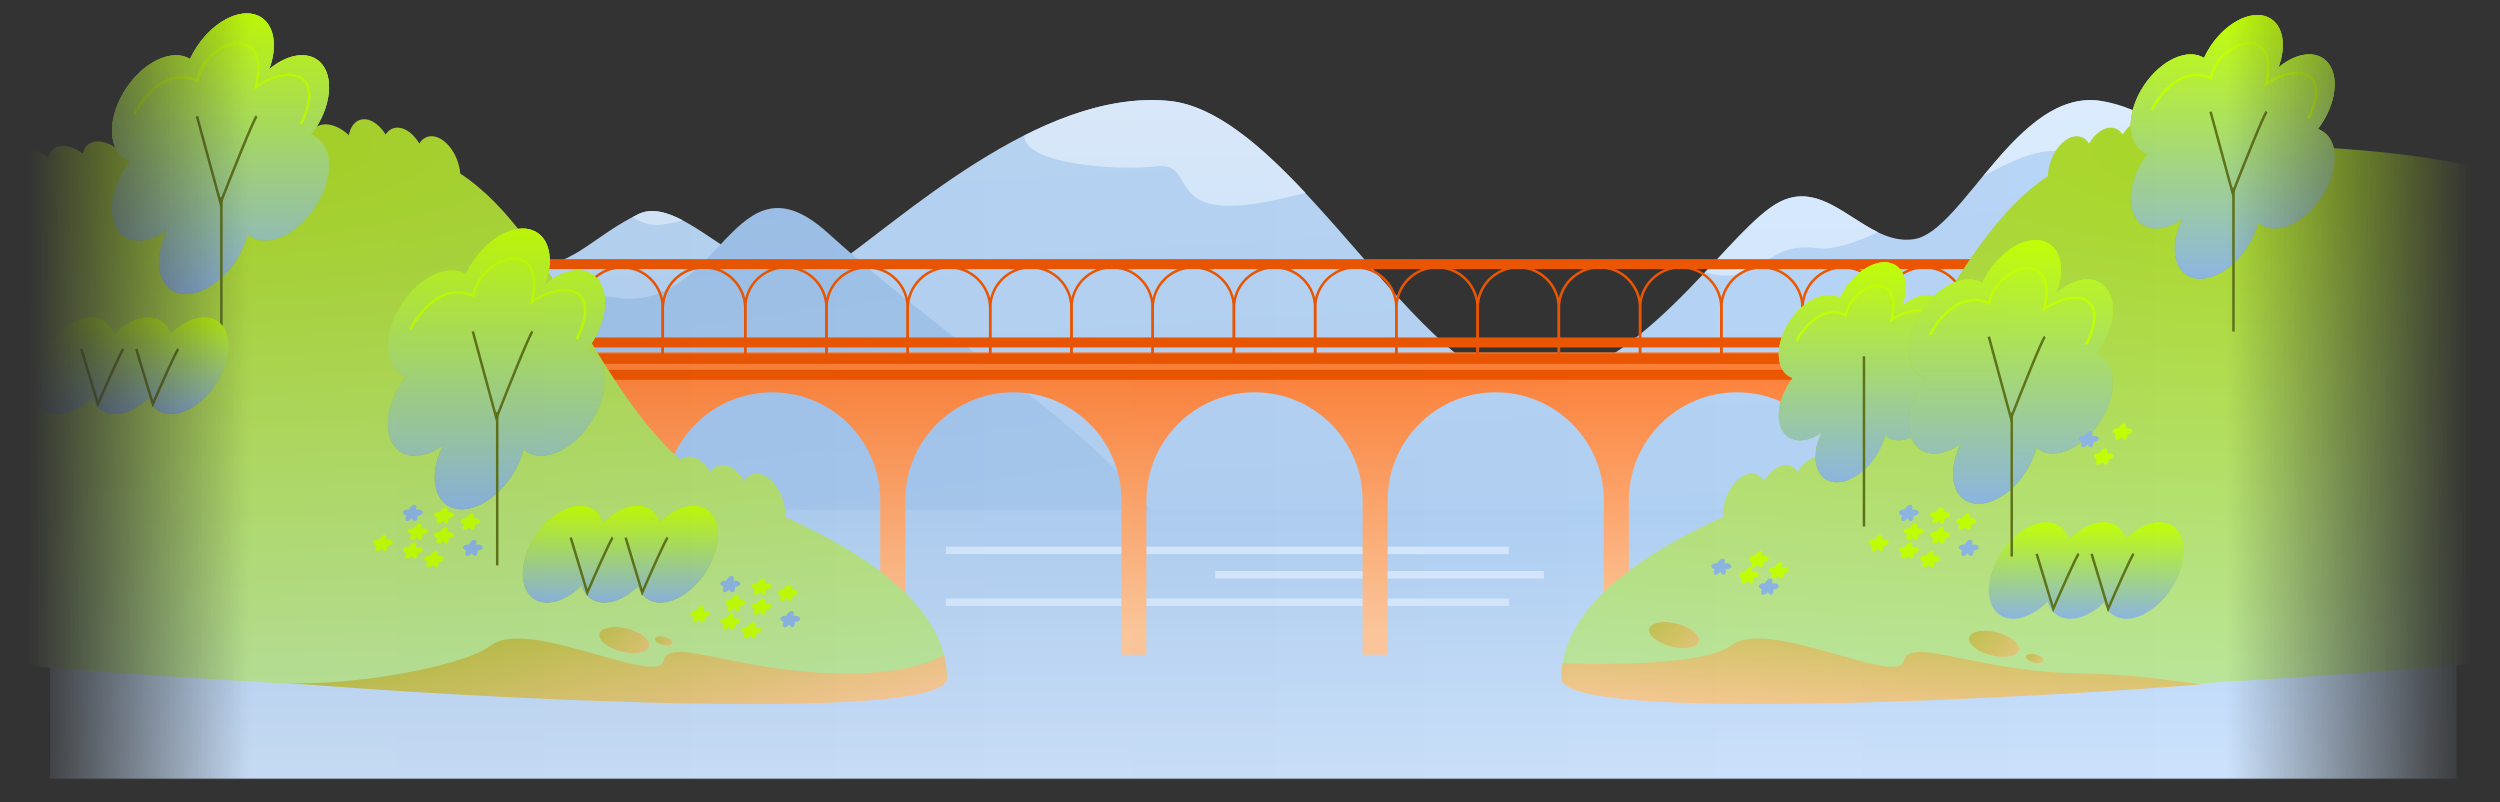 <?xml version="1.0" encoding="UTF-8"?> <svg xmlns="http://www.w3.org/2000/svg" width="1496" height="480" viewBox="0 0 1496 480" fill="none"><rect x="0" y="0" width="1496" height="480" fill="#333333" stroke="none"/><mask id="mask0_1117_2668" style="mask-type:alpha" maskUnits="userSpaceOnUse" x="17" y="0" width="1462" height="466"><rect x="17" width="1462" height="466" fill="url(#paint0_linear_1117_2668)"></rect></mask><g mask="url(#mask0_1117_2668)"><path d="M1257.01 60.391C1296.79 66.454 1349.81 130.43 1358.28 148L1332.17 355.297H193.93V128.261C268.715 128.261 281.055 160.301 312.091 160.301C343.127 160.301 352.101 143.075 381.642 128.261C411.182 113.446 456.801 187.518 497.186 160.301C537.57 133.084 621.704 52.812 699.481 60.391C777.258 67.97 857.653 247.808 924.586 230.582C991.519 213.356 1035.64 135.496 1065.18 120.681C1094.72 105.867 1116.41 147.898 1145.58 143.075C1174.74 138.252 1207.28 52.812 1257.01 60.391Z" fill="url(#paint1_linear_1117_2668)"></path><path fill-rule="evenodd" clip-rule="evenodd" d="M1317.21 97.733C1304.6 111.779 1287.26 123.138 1269.13 115.23C1253.01 108.199 1247.89 101.668 1244.26 97.04C1239.98 91.578 1237.78 88.769 1222.01 90.925C1213.29 92.118 1200.89 97.817 1186.93 105.204C1206.52 81.446 1229.11 56.115 1257.16 60.391C1283.23 64.364 1303.77 81.468 1317.21 97.733ZM378.492 129.972C379.565 129.399 380.666 128.828 381.798 128.261C389.738 124.279 398.84 126.719 408.69 131.888C400.929 133.776 395.16 134.813 392.111 134.674C387.424 134.461 382.849 132.706 378.492 129.972ZM612.996 81.04C641.045 66.861 670.778 57.579 699.637 60.391C726.742 63.032 754.165 86.595 781.226 115.447C779.382 115.835 777.56 116.261 775.762 116.726C720.673 130.981 713.358 118.383 707.614 108.491C704.468 103.073 701.793 98.467 692.002 99.525C665.583 102.381 612.236 97.738 612.996 81.04ZM1020.35 162.951C1022.86 160.282 1025.31 157.653 1027.69 155.088C1042.36 139.329 1054.78 125.977 1065.34 120.681C1081.44 112.607 1095.21 121.42 1109.13 130.33C1113.97 133.433 1118.84 136.548 1123.83 138.965C1109.49 145.553 1096.68 149.725 1087.62 148.51C1071.83 146.392 1063.82 151.609 1055.98 156.71C1048.6 161.517 1041.37 166.221 1027.95 164.589C1025.97 164.348 1023.41 163.783 1020.35 162.951Z" fill="url(#paint2_linear_1117_2668)"></path><path d="M495.317 139.343C597.026 231.236 690.383 272.396 712.943 354.544H144.572L-8.717 139.343C43.283 122 141.716 98.223 186 111C253.468 130.466 307.231 170.588 369.677 178.311C432.123 186.035 438.736 88.223 495.317 139.343Z" fill="url(#paint3_linear_1117_2668)"></path><rect x="30" y="305" width="1440" height="175" fill="url(#paint4_linear_1117_2668)"></rect><path d="M565.99 329.354H902.9" stroke="#D6E9FF" stroke-width="4.487"></path><path d="M565.99 360.39H902.9" stroke="#D6E9FF" stroke-width="4.487"></path><path d="M727.152 343.937L923.839 343.937" stroke="#D6E9FF" stroke-width="4.487"></path><path fill-rule="evenodd" clip-rule="evenodd" d="M1208.77 210.819H276.195V391.8H397.348V299.44C397.348 263.713 426.311 234.75 462.038 234.75C497.765 234.75 526.727 263.713 526.727 299.44V391.8H541.685V299.44C541.685 263.713 570.647 234.75 606.374 234.75C642.101 234.75 671.064 263.713 671.064 299.44V391.8H686.021V299.44C686.021 263.713 714.983 234.75 750.711 234.75C786.438 234.75 815.4 263.713 815.4 299.44V391.8H830.357V299.44C830.357 263.713 859.32 234.75 895.047 234.75C930.774 234.75 959.737 263.713 959.737 299.44V391.8H974.694V299.44C974.694 263.713 1003.66 234.75 1039.38 234.75C1075.11 234.75 1104.07 263.713 1104.07 299.44V391.8H1208.77V210.819Z" fill="url(#paint5_linear_1117_2668)"></path><path d="M347.988 184.27C347.988 170.846 358.87 159.965 372.294 159.965V159.965C385.717 159.965 396.599 170.846 396.599 184.27V212.315H347.988V184.27Z" stroke="#ED5600" stroke-width="1.496"></path><path d="M396.6 184.644C396.6 171.014 407.649 159.965 421.279 159.965V159.965C434.909 159.965 445.958 171.014 445.958 184.644V212.315H396.6V184.644Z" stroke="#ED5600" stroke-width="1.496"></path><path d="M445.957 184.27C445.957 170.846 456.839 159.965 470.262 159.965V159.965C483.686 159.965 494.568 170.846 494.568 184.27V212.315H445.957V184.27Z" stroke="#ED5600" stroke-width="1.496"></path><path d="M494.568 184.27C494.568 170.846 505.45 159.965 518.874 159.965V159.965C532.297 159.965 543.179 170.846 543.179 184.27V212.315H494.568V184.27Z" stroke="#ED5600" stroke-width="1.496"></path><path d="M543.18 184.644C543.18 171.014 554.229 159.965 567.859 159.965V159.965C581.489 159.965 592.538 171.014 592.538 184.644V212.315H543.18V184.644Z" stroke="#ED5600" stroke-width="1.496"></path><path d="M592.537 184.27C592.537 170.846 603.419 159.965 616.842 159.965V159.965C630.266 159.965 641.148 170.846 641.148 184.27V212.315H592.537V184.27Z" stroke="#ED5600" stroke-width="1.496"></path><path d="M641.148 184.27C641.148 170.846 652.03 159.965 665.454 159.965V159.965C678.877 159.965 689.759 170.846 689.759 184.27V212.315H641.148V184.27Z" stroke="#ED5600" stroke-width="1.496"></path><path d="M689.758 184.27C689.758 170.846 700.64 159.965 714.063 159.965V159.965C727.487 159.965 738.369 170.846 738.369 184.27V212.315H689.758V184.27Z" stroke="#ED5600" stroke-width="1.496"></path><path d="M738.369 184.27C738.369 170.846 749.251 159.965 762.674 159.965V159.965C776.098 159.965 786.98 170.846 786.98 184.27V212.315H738.369V184.27Z" stroke="#ED5600" stroke-width="1.496"></path><path d="M786.98 184.27C786.98 170.846 797.862 159.965 811.286 159.965V159.965C824.709 159.965 835.591 170.846 835.591 184.27V212.315H786.98V184.27Z" stroke="#ED5600" stroke-width="1.496"></path><path d="M835.592 184.27C835.592 170.846 846.474 159.965 859.897 159.965V159.965C873.321 159.965 884.202 170.846 884.202 184.27V212.315H835.592V184.27Z" stroke="#ED5600" stroke-width="1.496"></path><path d="M884.201 184.27C884.201 170.846 895.083 159.965 908.507 159.965V159.965C921.93 159.965 932.812 170.846 932.812 184.27V212.315H884.201V184.27Z" stroke="#ED5600" stroke-width="1.496"></path><path d="M932.812 184.27C932.812 170.846 943.694 159.965 957.118 159.965V159.965C970.541 159.965 981.423 170.846 981.423 184.27V212.315H932.812V184.27Z" stroke="#ED5600" stroke-width="1.496"></path><path d="M981.424 184.27C981.424 170.846 992.306 159.965 1005.73 159.965V159.965C1019.15 159.965 1030.03 170.846 1030.03 184.27V212.315H981.424V184.27Z" stroke="#ED5600" stroke-width="1.496"></path><path d="M1030.03 184.27C1030.03 170.846 1040.92 159.965 1054.34 159.965V159.965C1067.76 159.965 1078.64 170.846 1078.64 184.27V212.315H1030.03V184.27Z" stroke="#ED5600" stroke-width="1.496"></path><path d="M1078.64 184.27C1078.64 170.846 1089.53 159.965 1102.95 159.965V159.965C1116.37 159.965 1127.26 170.846 1127.26 184.27V212.315H1078.64V184.27Z" stroke="#ED5600" stroke-width="1.496"></path><path d="M1127.26 184.27C1127.26 170.846 1138.14 159.965 1151.56 159.965V159.965C1164.98 159.965 1175.87 170.846 1175.87 184.27V212.315H1127.26V184.27Z" stroke="#ED5600" stroke-width="1.496"></path><path d="M266.473 158.061L1199.05 158.06" stroke="#ED5600" stroke-width="5.983"></path><path d="M266.473 214.772L1199.05 214.772" stroke="#ED5600" stroke-width="5.983"></path><path d="M266.473 224.28L1199.05 224.28" stroke="#ED5600" stroke-width="5.983"></path><path d="M266.473 204.924L1199.05 204.924" stroke="#ED5600" stroke-width="5.983"></path><path fill-rule="evenodd" clip-rule="evenodd" d="M1292.44 87.113C1293.11 79.779 1290.64 73.565 1285.79 71.823C1280.66 69.98 1274.4 73.698 1270.23 80.475C1269.13 78.761 1267.65 77.494 1265.85 76.846C1260.62 74.968 1254.22 78.865 1250.05 85.887C1248.93 84.029 1247.39 82.658 1245.49 81.974C1239.07 79.668 1230.89 86.068 1227.23 96.269C1226.12 99.339 1225.56 102.402 1225.48 105.249C1195.97 125.195 1175.43 159.207 1154.63 193.653C1136.6 223.497 1118.38 253.667 1093.96 275.297C1093.19 274.619 1092.32 274.092 1091.35 273.744C1086.22 271.901 1079.96 275.62 1075.79 282.396C1074.68 280.683 1073.21 279.416 1071.4 278.767C1066.17 276.889 1059.78 280.786 1055.61 287.808C1054.48 285.951 1052.95 284.579 1051.05 283.895C1044.62 281.589 1036.45 287.989 1032.78 298.191C1031.39 302.063 1030.85 305.926 1031.07 309.356C967.939 338.119 934.309 370.256 934.309 405.908C934.309 438.666 1480.8 399.636 1486.78 396C1494.71 374.228 1509.97 348.888 1526.01 322.259C1592.85 211.307 1673.16 77.976 1292.44 87.113Z" fill="url(#paint6_radial_1117_2668)"></path><path fill-rule="evenodd" clip-rule="evenodd" d="M275.427 103.861C275.227 101.418 274.678 98.845 273.753 96.269C270.09 86.068 261.914 79.668 255.493 81.974C253.589 82.658 252.053 84.029 250.93 85.887C246.758 78.865 240.365 74.968 235.135 76.846C233.33 77.494 231.855 78.761 230.75 80.475C226.576 73.698 220.322 69.98 215.189 71.823C211.799 73.04 209.575 76.442 208.77 80.883C201.896 74.451 193.336 72.427 188.701 76.485C187.18 77.817 186.252 79.655 185.886 81.795C179.435 76.785 172.059 75.496 167.878 79.157C166.435 80.42 165.526 82.139 165.124 84.138C158.761 79.357 151.581 78.183 147.477 81.775C145.704 83.328 144.738 85.568 144.526 88.171C143.698 86.857 142.737 85.564 141.648 84.32C134.507 76.165 124.558 73.198 119.424 77.693C117.902 79.025 116.975 80.863 116.608 83.003C110.158 77.993 102.782 76.704 98.601 80.365C97.158 81.628 96.249 83.347 95.847 85.346C89.484 80.565 82.303 79.391 78.2 82.984C75.315 85.51 74.565 89.855 75.729 94.624C75.384 94.184 75.023 93.749 74.648 93.32C67.507 85.165 57.558 82.198 52.424 86.693C50.902 88.025 49.975 89.863 49.608 92.003C43.158 86.993 35.782 85.704 31.601 89.365C30.158 90.629 29.249 92.347 28.847 94.346C22.484 89.566 15.303 88.391 11.2 91.984C7.435 95.28 7.306 101.675 10.322 108.067C-137.997 149.181 -82.998 244.505 -34.984 327.723C-20.821 352.269 -7.267 375.762 0.284 396.5C6.269 400.136 566.672 438.665 566.672 405.908C566.672 370.256 533.042 338.119 469.912 309.356C470.127 305.926 469.587 302.063 468.196 298.191C464.533 287.989 456.358 281.589 449.936 283.895C448.032 284.579 446.497 285.951 445.373 287.808C441.202 280.786 434.808 276.889 429.578 278.767C427.773 279.416 426.298 280.683 425.193 282.396C421.019 275.62 414.766 271.901 409.633 273.744C408.705 274.077 407.865 274.573 407.118 275.209C382.805 253.467 364.643 223.058 346.71 193.034C325.776 157.984 305.154 123.458 275.427 103.861Z" fill="url(#paint7_radial_1117_2668)"></path><path fill-rule="evenodd" clip-rule="evenodd" d="M1264.52 367.989C1261.93 366.244 1260.1 363.651 1259.03 360.499C1249.72 369.559 1238.35 372.952 1230.96 367.989C1228.22 366.148 1226.33 363.364 1225.3 359.976C1215.9 369.427 1204.22 373.046 1196.69 367.989C1187.45 361.779 1187.95 344.842 1197.82 330.158C1207.68 315.475 1223.17 308.605 1232.41 314.814C1235.15 316.655 1237.04 319.438 1238.07 322.826C1247.48 313.376 1259.15 309.757 1266.68 314.814C1269.27 316.559 1271.1 319.152 1272.17 322.303C1281.48 313.244 1292.85 309.851 1300.24 314.814C1309.49 321.023 1308.98 337.96 1299.12 352.644C1289.26 367.328 1273.77 374.198 1264.52 367.989Z" fill="url(#paint8_linear_1117_2668)"></path><path d="M1276.79 331.407C1275.65 332.173 1266.15 353.636 1261.54 364.272L1251.61 331.407" stroke="#5E7419" stroke-width="1.496"></path><path d="M1243.92 331.407C1242.79 332.173 1233.28 353.636 1228.67 364.272L1218.75 331.407" stroke="#5E7419" stroke-width="1.496"></path><path fill-rule="evenodd" clip-rule="evenodd" d="M1101.01 178.377C1101.95 176.345 1103.08 174.319 1104.41 172.339C1113.01 159.542 1126.51 153.554 1134.56 158.966C1140.82 163.166 1141.95 172.997 1138.13 183.172C1145.79 176.759 1154.57 174.635 1160.45 178.585C1168.51 183.997 1168.07 198.758 1159.47 211.555C1158.94 212.346 1158.39 213.11 1157.83 213.847C1158.75 214.166 1159.63 214.6 1160.45 215.152C1168.51 220.563 1168.07 235.324 1159.47 248.122C1150.88 260.919 1137.38 266.906 1129.32 261.495C1128.89 261.205 1128.48 260.889 1128.1 260.548C1127.04 264.718 1125.11 269.066 1122.33 273.208C1113.73 286.005 1100.23 291.993 1092.18 286.581C1085.17 281.875 1084.59 270.1 1090.21 258.693C1083.15 263.684 1075.5 265.052 1070.2 261.495C1062.15 256.083 1062.59 241.322 1071.18 228.525C1071.71 227.735 1072.26 226.971 1072.83 226.233C1071.9 225.914 1071.03 225.48 1070.2 224.929C1062.15 219.517 1062.59 204.756 1071.18 191.959C1079.66 179.33 1092.92 173.333 1101.01 178.377Z" fill="url(#paint9_linear_1117_2668)"></path><path fill-rule="evenodd" clip-rule="evenodd" d="M1101.01 178.377C1101.95 176.345 1103.08 174.319 1104.41 172.339C1113.01 159.542 1126.51 153.554 1134.56 158.966C1140.82 163.166 1141.95 172.997 1138.13 183.172C1145.79 176.759 1154.57 174.635 1160.45 178.585C1168.51 183.997 1168.07 198.758 1159.47 211.555C1158.94 212.346 1158.39 213.11 1157.83 213.847C1158.75 214.166 1159.63 214.6 1160.45 215.152C1168.51 220.563 1168.07 235.324 1159.47 248.122C1150.88 260.919 1137.38 266.906 1129.32 261.495C1128.89 261.205 1128.48 260.889 1128.1 260.548C1127.04 264.718 1125.11 269.066 1122.33 273.208C1113.73 286.005 1100.23 291.993 1092.18 286.581C1085.17 281.875 1084.59 270.1 1090.21 258.693C1083.15 263.684 1075.5 265.052 1070.2 261.495C1062.15 256.083 1062.59 241.322 1071.18 228.525C1071.71 227.735 1072.26 226.971 1072.83 226.233C1071.9 225.914 1071.03 225.48 1070.2 224.929C1062.15 219.517 1062.59 204.756 1071.18 191.959C1079.66 179.33 1092.92 173.333 1101.01 178.377Z" fill="url(#paint10_linear_1117_2668)"></path><path fill-rule="evenodd" clip-rule="evenodd" d="M1101.01 178.377C1101.95 176.345 1103.08 174.319 1104.41 172.339C1113.01 159.542 1126.51 153.554 1134.56 158.966C1140.82 163.166 1141.95 172.997 1138.13 183.172C1145.79 176.759 1154.57 174.635 1160.45 178.585C1168.51 183.997 1168.07 198.758 1159.47 211.555C1158.94 212.346 1158.39 213.11 1157.83 213.847C1158.75 214.166 1159.63 214.6 1160.45 215.152C1168.51 220.563 1168.07 235.324 1159.47 248.122C1150.88 260.919 1137.38 266.906 1129.32 261.495C1128.89 261.205 1128.48 260.889 1128.1 260.548C1127.04 264.718 1125.11 269.066 1122.33 273.208C1113.73 286.005 1100.23 291.993 1092.18 286.581C1085.17 281.875 1084.59 270.1 1090.21 258.693C1083.15 263.684 1075.5 265.052 1070.2 261.495C1062.15 256.083 1062.59 241.322 1071.18 228.525C1071.71 227.735 1072.26 226.971 1072.83 226.233C1071.9 225.914 1071.03 225.48 1070.2 224.929C1062.15 219.517 1062.59 204.756 1071.18 191.959C1079.66 179.33 1092.92 173.333 1101.01 178.377Z" fill="url(#paint11_linear_1117_2668)"></path><path d="M1115.4 213.183L1115.4 315.11" stroke="#5E7419" stroke-width="1.496"></path><path d="M1074.98 204.329C1078.84 196.364 1090.16 182.051 1104.49 188.516C1108.36 168.839 1139.28 160.757 1131.9 191.328C1148.42 180.435 1164.58 185.354 1152.99 208.897" stroke="#C2FF05" stroke-width="1.496"></path><path fill-rule="evenodd" clip-rule="evenodd" d="M1186.18 169.318C1187.3 166.882 1188.66 164.452 1190.26 162.078C1200.57 146.73 1216.76 139.549 1226.42 146.039C1233.92 151.076 1235.28 162.867 1230.7 175.069C1239.88 167.378 1250.41 164.831 1257.47 169.569C1267.13 176.06 1266.61 193.764 1256.3 209.112C1255.66 210.06 1255 210.976 1254.32 211.86C1255.43 212.244 1256.48 212.764 1257.47 213.425C1267.13 219.916 1266.61 237.62 1256.3 252.968C1245.99 268.317 1229.79 275.498 1220.13 269.008C1219.62 268.661 1219.13 268.282 1218.67 267.872C1217.4 272.874 1215.08 278.088 1211.75 283.056C1201.44 298.405 1185.25 305.586 1175.58 299.095C1167.18 293.452 1166.48 279.329 1173.22 265.649C1164.75 271.633 1155.58 273.274 1149.23 269.008C1139.57 262.517 1140.09 244.813 1150.4 229.465C1151.04 228.517 1151.7 227.601 1152.38 226.716C1151.27 226.333 1150.22 225.813 1149.23 225.152C1139.57 218.661 1140.09 200.957 1150.4 185.608C1160.58 170.463 1176.48 163.27 1186.18 169.318Z" fill="url(#paint12_linear_1117_2668)"></path><path fill-rule="evenodd" clip-rule="evenodd" d="M1186.18 169.318C1187.3 166.882 1188.66 164.452 1190.26 162.078C1200.57 146.73 1216.76 139.549 1226.42 146.039C1233.92 151.076 1235.28 162.867 1230.7 175.069C1239.88 167.378 1250.41 164.831 1257.47 169.569C1267.13 176.06 1266.61 193.764 1256.3 209.112C1255.66 210.06 1255 210.976 1254.32 211.86C1255.43 212.244 1256.48 212.764 1257.47 213.425C1267.13 219.916 1266.61 237.62 1256.3 252.968C1245.99 268.317 1229.79 275.498 1220.13 269.008C1219.62 268.661 1219.13 268.282 1218.67 267.872C1217.4 272.874 1215.08 278.088 1211.75 283.056C1201.44 298.405 1185.25 305.586 1175.58 299.095C1167.18 293.452 1166.48 279.329 1173.22 265.649C1164.75 271.633 1155.58 273.274 1149.23 269.008C1139.57 262.517 1140.09 244.813 1150.4 229.465C1151.04 228.517 1151.7 227.601 1152.38 226.716C1151.27 226.333 1150.22 225.813 1149.23 225.152C1139.57 218.661 1140.09 200.957 1150.4 185.608C1160.58 170.463 1176.48 163.27 1186.18 169.318Z" fill="url(#paint13_linear_1117_2668)"></path><path fill-rule="evenodd" clip-rule="evenodd" d="M1186.18 169.318C1187.3 166.882 1188.66 164.452 1190.26 162.078C1200.57 146.73 1216.76 139.549 1226.42 146.039C1233.92 151.076 1235.28 162.867 1230.7 175.069C1239.88 167.378 1250.41 164.831 1257.47 169.569C1267.13 176.06 1266.61 193.764 1256.3 209.112C1255.66 210.06 1255 210.976 1254.32 211.86C1255.43 212.244 1256.48 212.764 1257.47 213.425C1267.13 219.916 1266.61 237.62 1256.3 252.968C1245.99 268.317 1229.79 275.498 1220.13 269.008C1219.62 268.661 1219.13 268.282 1218.67 267.872C1217.4 272.874 1215.08 278.088 1211.75 283.056C1201.44 298.405 1185.25 305.586 1175.58 299.095C1167.18 293.452 1166.48 279.329 1173.22 265.649C1164.75 271.633 1155.58 273.274 1149.23 269.008C1139.57 262.517 1140.09 244.813 1150.4 229.465C1151.04 228.517 1151.7 227.601 1152.38 226.716C1151.27 226.333 1150.22 225.813 1149.23 225.152C1139.57 218.661 1140.09 200.957 1150.4 185.608C1160.58 170.463 1176.48 163.27 1186.18 169.318Z" fill="url(#paint14_linear_1117_2668)"></path><path d="M1203.82 246.902L1203.82 333.017" stroke="#5E7419" stroke-width="1.496"></path><path d="M1223.7 201.479C1222.18 202.614 1209.5 234.442 1203.35 250.214L1190.1 201.479" stroke="#5E7419" stroke-width="1.496"></path><path d="M1154.96 200.446C1159.59 190.894 1173.16 173.727 1190.36 181.482C1195 157.882 1232.08 148.189 1223.23 184.853C1243.04 171.789 1262.42 177.689 1248.52 205.925" stroke="#C2FF05" stroke-width="1.496"></path><path fill-rule="evenodd" clip-rule="evenodd" d="M1318.86 34.67C1319.99 32.233 1321.35 29.803 1322.94 27.43C1333.25 12.081 1349.45 4.9 1359.11 11.39C1366.61 16.427 1367.97 28.218 1363.38 40.421C1372.57 32.73 1383.1 30.183 1390.15 34.92C1399.82 41.411 1399.29 59.115 1388.98 74.463C1388.34 75.411 1387.69 76.328 1387.01 77.212C1388.11 77.595 1389.17 78.115 1390.15 78.777C1399.82 85.267 1399.29 102.971 1388.98 118.32C1378.67 133.668 1362.48 140.85 1352.82 134.359C1352.3 134.012 1351.81 133.633 1351.36 133.224C1350.08 138.225 1347.77 143.439 1344.43 148.407C1334.12 163.756 1317.93 170.937 1308.27 164.447C1299.87 158.803 1299.17 144.68 1305.91 131C1297.44 136.985 1288.27 138.625 1281.92 134.359C1272.25 127.869 1272.78 110.165 1283.09 94.816C1283.73 93.868 1284.38 92.952 1285.06 92.068C1283.96 91.684 1282.9 91.165 1281.92 90.503C1272.25 84.013 1272.78 66.308 1283.09 50.96C1293.26 35.814 1309.16 28.622 1318.86 34.67Z" fill="url(#paint15_linear_1117_2668)"></path><path fill-rule="evenodd" clip-rule="evenodd" d="M1318.86 34.67C1319.99 32.233 1321.35 29.803 1322.94 27.43C1333.25 12.081 1349.45 4.9 1359.11 11.39C1366.61 16.427 1367.97 28.218 1363.38 40.421C1372.57 32.73 1383.1 30.183 1390.15 34.92C1399.82 41.411 1399.29 59.115 1388.98 74.463C1388.34 75.411 1387.69 76.328 1387.01 77.212C1388.11 77.595 1389.17 78.115 1390.15 78.777C1399.82 85.267 1399.29 102.971 1388.98 118.32C1378.67 133.668 1362.48 140.85 1352.82 134.359C1352.3 134.012 1351.81 133.633 1351.36 133.224C1350.08 138.225 1347.77 143.439 1344.43 148.407C1334.12 163.756 1317.93 170.937 1308.27 164.447C1299.87 158.803 1299.17 144.68 1305.91 131C1297.44 136.985 1288.27 138.625 1281.92 134.359C1272.25 127.869 1272.78 110.165 1283.09 94.816C1283.73 93.868 1284.38 92.952 1285.06 92.068C1283.96 91.684 1282.9 91.165 1281.92 90.503C1272.25 84.013 1272.78 66.308 1283.09 50.96C1293.26 35.814 1309.16 28.622 1318.86 34.67Z" fill="url(#paint16_linear_1117_2668)"></path><path fill-rule="evenodd" clip-rule="evenodd" d="M1318.86 34.67C1319.99 32.233 1321.35 29.803 1322.94 27.43C1333.25 12.081 1349.45 4.9 1359.11 11.39C1366.61 16.427 1367.97 28.218 1363.38 40.421C1372.57 32.73 1383.1 30.183 1390.15 34.92C1399.82 41.411 1399.29 59.115 1388.98 74.463C1388.34 75.411 1387.69 76.328 1387.01 77.212C1388.11 77.595 1389.17 78.115 1390.15 78.777C1399.82 85.267 1399.29 102.971 1388.98 118.32C1378.67 133.668 1362.48 140.85 1352.82 134.359C1352.3 134.012 1351.81 133.633 1351.36 133.224C1350.08 138.225 1347.77 143.439 1344.43 148.407C1334.12 163.756 1317.93 170.937 1308.27 164.447C1299.87 158.803 1299.17 144.68 1305.91 131C1297.44 136.985 1288.27 138.625 1281.92 134.359C1272.25 127.869 1272.78 110.165 1283.09 94.816C1283.73 93.868 1284.38 92.952 1285.06 92.068C1283.96 91.684 1282.9 91.165 1281.92 90.503C1272.25 84.013 1272.78 66.308 1283.09 50.96C1293.26 35.814 1309.16 28.622 1318.86 34.67Z" fill="url(#paint17_linear_1117_2668)"></path><path d="M1336.51 112.253L1336.51 198.368" stroke="#5E7419" stroke-width="1.496"></path><path d="M1356.38 66.83C1354.87 67.966 1342.19 99.793 1336.03 115.566L1322.79 66.83" stroke="#5E7419" stroke-width="1.496"></path><path d="M1287.64 65.798C1292.28 56.245 1305.85 39.079 1323.04 46.833C1327.68 23.233 1364.77 13.54 1355.92 50.205C1375.72 37.14 1395.11 43.04 1381.2 71.276" stroke="#C2FF05" stroke-width="1.496"></path><path fill-rule="evenodd" clip-rule="evenodd" d="M278.756 164.101C279.953 161.508 281.401 158.921 283.098 156.395C294.071 140.06 311.303 132.417 321.586 139.325C329.567 144.686 331.017 157.234 326.138 170.221C335.912 162.036 347.12 159.325 354.627 164.367C364.91 171.275 364.352 190.117 353.379 206.452C352.701 207.461 352 208.436 351.278 209.377C352.457 209.785 353.578 210.338 354.627 211.043C364.91 217.95 364.352 236.792 353.379 253.128C342.406 269.463 325.175 277.106 314.891 270.198C314.341 269.829 313.822 269.425 313.334 268.99C311.979 274.312 309.519 279.862 305.967 285.149C294.995 301.484 277.763 309.127 267.48 302.22C258.538 296.213 257.794 281.183 264.966 266.623C255.953 272.992 246.192 274.738 239.433 270.198C229.149 263.29 229.708 244.448 240.681 228.113C241.358 227.105 242.06 226.129 242.782 225.188C241.603 224.78 240.482 224.227 239.433 223.523C229.149 216.615 229.708 197.773 240.681 181.438C251.508 165.319 268.43 157.664 278.756 164.101Z" fill="url(#paint18_linear_1117_2668)"></path><path fill-rule="evenodd" clip-rule="evenodd" d="M278.756 164.101C279.953 161.508 281.401 158.921 283.098 156.395C294.071 140.06 311.303 132.417 321.586 139.325C329.567 144.686 331.017 157.234 326.138 170.221C335.912 162.036 347.12 159.325 354.627 164.367C364.91 171.275 364.352 190.117 353.379 206.452C352.701 207.461 352 208.436 351.278 209.377C352.457 209.785 353.578 210.338 354.627 211.043C364.91 217.95 364.352 236.792 353.379 253.128C342.406 269.463 325.175 277.106 314.891 270.198C314.341 269.829 313.822 269.425 313.334 268.99C311.979 274.312 309.519 279.862 305.967 285.149C294.995 301.484 277.763 309.127 267.48 302.22C258.538 296.213 257.794 281.183 264.966 266.623C255.953 272.992 246.192 274.738 239.433 270.198C229.149 263.29 229.708 244.448 240.681 228.113C241.358 227.105 242.06 226.129 242.782 225.188C241.603 224.78 240.482 224.227 239.433 223.523C229.149 216.615 229.708 197.773 240.681 181.438C251.508 165.319 268.43 157.664 278.756 164.101Z" fill="url(#paint19_linear_1117_2668)"></path><path fill-rule="evenodd" clip-rule="evenodd" d="M278.756 164.101C279.953 161.508 281.401 158.921 283.098 156.395C294.071 140.06 311.303 132.417 321.586 139.325C329.567 144.686 331.017 157.234 326.138 170.221C335.912 162.036 347.12 159.325 354.627 164.367C364.91 171.275 364.352 190.117 353.379 206.452C352.701 207.461 352 208.436 351.278 209.377C352.457 209.785 353.578 210.338 354.627 211.043C364.91 217.95 364.352 236.792 353.379 253.128C342.406 269.463 325.175 277.106 314.891 270.198C314.341 269.829 313.822 269.425 313.334 268.99C311.979 274.312 309.519 279.862 305.967 285.149C294.995 301.484 277.763 309.127 267.48 302.22C258.538 296.213 257.794 281.183 264.966 266.623C255.953 272.992 246.192 274.738 239.433 270.198C229.149 263.29 229.708 244.448 240.681 228.113C241.358 227.105 242.06 226.129 242.782 225.188C241.603 224.78 240.482 224.227 239.433 223.523C229.149 216.615 229.708 197.773 240.681 181.438C251.508 165.319 268.43 157.664 278.756 164.101Z" fill="url(#paint20_linear_1117_2668)"></path><path d="M297.529 246.671L297.529 338.322" stroke="#5E7419" stroke-width="1.496"></path><path d="M318.682 198.328C317.07 199.537 303.574 233.41 297.028 250.196L282.928 198.328" stroke="#5E7419" stroke-width="1.496"></path><path d="M245.527 197.229C250.461 187.063 264.904 168.793 283.203 177.046C288.137 151.928 327.607 141.612 318.188 180.634C339.269 166.73 359.901 173.009 345.1 203.06" stroke="#C2FF05" stroke-width="1.496"></path><path fill-rule="evenodd" clip-rule="evenodd" d="M113.684 35.32C114.881 32.727 116.329 30.141 118.026 27.614C128.999 11.279 146.23 3.636 156.514 10.544C164.494 15.905 165.945 28.453 161.066 41.44C170.84 33.255 182.048 30.544 189.555 35.587C199.838 42.494 199.279 61.336 188.307 77.671C187.629 78.68 186.928 79.656 186.206 80.596C187.385 81.004 188.506 81.558 189.555 82.262C199.838 89.169 199.279 108.012 188.307 124.347C177.334 140.682 160.102 148.325 149.819 141.417C149.269 141.048 148.75 140.644 148.262 140.209C146.907 145.532 144.447 151.081 140.895 156.368C129.922 172.704 112.691 180.346 102.407 173.439C93.465 167.432 92.721 152.402 99.894 137.843C90.881 144.212 81.12 145.958 74.361 141.417C64.077 134.51 64.636 115.668 75.609 99.332C76.286 98.324 76.987 97.348 77.709 96.407C76.53 95.999 75.409 95.446 74.361 94.742C64.077 87.834 64.636 68.992 75.609 52.657C86.436 36.538 103.357 28.883 113.684 35.32Z" fill="url(#paint21_linear_1117_2668)"></path><path fill-rule="evenodd" clip-rule="evenodd" d="M113.684 35.32C114.881 32.727 116.329 30.141 118.026 27.614C128.999 11.279 146.23 3.636 156.514 10.544C164.494 15.905 165.945 28.453 161.066 41.44C170.84 33.255 182.048 30.544 189.555 35.587C199.838 42.494 199.279 61.336 188.307 77.671C187.629 78.68 186.928 79.656 186.206 80.596C187.385 81.004 188.506 81.558 189.555 82.262C199.838 89.169 199.279 108.012 188.307 124.347C177.334 140.682 160.102 148.325 149.819 141.417C149.269 141.048 148.75 140.644 148.262 140.209C146.907 145.532 144.447 151.081 140.895 156.368C129.922 172.704 112.691 180.346 102.407 173.439C93.465 167.432 92.721 152.402 99.894 137.843C90.881 144.212 81.12 145.958 74.361 141.417C64.077 134.51 64.636 115.668 75.609 99.332C76.286 98.324 76.987 97.348 77.709 96.407C76.53 95.999 75.409 95.446 74.361 94.742C64.077 87.834 64.636 68.992 75.609 52.657C86.436 36.538 103.357 28.883 113.684 35.32Z" fill="url(#paint22_linear_1117_2668)"></path><path fill-rule="evenodd" clip-rule="evenodd" d="M113.684 35.32C114.881 32.727 116.329 30.141 118.026 27.614C128.999 11.279 146.23 3.636 156.514 10.544C164.494 15.905 165.945 28.453 161.066 41.44C170.84 33.255 182.048 30.544 189.555 35.587C199.838 42.494 199.279 61.336 188.307 77.671C187.629 78.68 186.928 79.656 186.206 80.596C187.385 81.004 188.506 81.558 189.555 82.262C199.838 89.169 199.279 108.012 188.307 124.347C177.334 140.682 160.102 148.325 149.819 141.417C149.269 141.048 148.75 140.644 148.262 140.209C146.907 145.532 144.447 151.081 140.895 156.368C129.922 172.704 112.691 180.346 102.407 173.439C93.465 167.432 92.721 152.402 99.894 137.843C90.881 144.212 81.12 145.958 74.361 141.417C64.077 134.51 64.636 115.668 75.609 99.332C76.286 98.324 76.987 97.348 77.709 96.407C76.53 95.999 75.409 95.446 74.361 94.742C64.077 87.834 64.636 68.992 75.609 52.657C86.436 36.538 103.357 28.883 113.684 35.32Z" fill="url(#paint23_linear_1117_2668)"></path><path d="M132.457 117.891L132.457 209.541" stroke="#5E7419" stroke-width="1.496"></path><path d="M153.609 69.547C151.998 70.756 138.502 104.63 131.956 121.416L117.856 69.547" stroke="#5E7419" stroke-width="1.496"></path><path d="M80.455 68.448C85.389 58.282 99.831 40.012 118.131 48.265C123.065 23.148 162.535 12.832 153.116 51.853C174.196 37.949 194.829 44.228 180.027 74.279" stroke="#C2FF05" stroke-width="1.496"></path><path fill-rule="evenodd" clip-rule="evenodd" d="M387.287 358.267C384.689 356.522 382.861 353.929 381.794 350.777C372.488 359.837 361.11 363.23 353.722 358.267C350.981 356.426 349.097 353.642 348.06 350.254C338.659 359.705 326.987 363.324 319.458 358.267C310.214 352.057 310.717 335.12 320.58 320.437C330.443 305.753 345.933 298.883 355.177 305.092C357.917 306.933 359.801 309.716 360.838 313.105C370.239 303.654 381.911 300.035 389.44 305.092C392.038 306.837 393.866 309.43 394.933 312.581C404.239 303.522 415.618 300.129 423.006 305.092C432.25 311.301 431.747 328.238 421.884 342.922C412.021 357.606 396.531 364.476 387.287 358.267Z" fill="url(#paint24_linear_1117_2668)"></path><path fill-rule="evenodd" clip-rule="evenodd" d="M387.287 358.267C384.689 356.522 382.861 353.929 381.794 350.777C372.488 359.837 361.11 363.23 353.722 358.267C350.981 356.426 349.097 353.642 348.06 350.254C338.659 359.705 326.987 363.324 319.458 358.267C310.214 352.057 310.717 335.12 320.58 320.437C330.443 305.753 345.933 298.883 355.177 305.092C357.917 306.933 359.801 309.716 360.838 313.105C370.239 303.654 381.911 300.035 389.44 305.092C392.038 306.837 393.866 309.43 394.933 312.581C404.239 303.522 415.618 300.129 423.006 305.092C432.25 311.301 431.747 328.238 421.884 342.922C412.021 357.606 396.531 364.476 387.287 358.267Z" fill="url(#paint25_linear_1117_2668)"></path><path fill-rule="evenodd" clip-rule="evenodd" d="M387.287 358.267C384.689 356.522 382.861 353.929 381.794 350.777C372.488 359.837 361.11 363.23 353.722 358.267C350.981 356.426 349.097 353.642 348.06 350.254C338.659 359.705 326.987 363.324 319.458 358.267C310.214 352.057 310.717 335.12 320.58 320.437C330.443 305.753 345.933 298.883 355.177 305.092C357.917 306.933 359.801 309.716 360.838 313.105C370.239 303.654 381.911 300.035 389.44 305.092C392.038 306.837 393.866 309.43 394.933 312.581C404.239 303.522 415.618 300.129 423.006 305.092C432.25 311.301 431.747 328.238 421.884 342.922C412.021 357.606 396.531 364.476 387.287 358.267Z" fill="url(#paint26_linear_1117_2668)"></path><path d="M399.549 321.685C398.414 322.451 388.912 343.914 384.303 354.55L374.375 321.685" stroke="#5E7419" stroke-width="1.496"></path><path d="M366.684 321.685C365.549 322.451 356.047 343.914 351.438 354.55L341.51 321.685" stroke="#5E7419" stroke-width="1.496"></path><path fill-rule="evenodd" clip-rule="evenodd" d="M94.448 245.462C91.85 243.716 90.022 241.124 88.955 237.972C79.648 247.032 68.27 250.424 60.882 245.462C58.141 243.621 56.258 240.837 55.22 237.449C45.819 246.9 34.147 250.519 26.618 245.462C17.375 239.252 17.877 222.315 27.74 207.631C37.603 192.948 53.093 186.078 62.337 192.287C65.077 194.128 66.961 196.911 67.998 200.299C77.399 190.849 89.071 187.23 96.6 192.287C99.198 194.032 101.026 196.624 102.093 199.776C111.399 190.717 122.778 187.324 130.166 192.287C139.41 198.496 138.908 215.433 129.044 230.117C119.181 244.801 103.691 251.671 94.448 245.462Z" fill="url(#paint27_linear_1117_2668)"></path><path fill-rule="evenodd" clip-rule="evenodd" d="M94.448 245.462C91.85 243.716 90.022 241.124 88.955 237.972C79.648 247.032 68.27 250.424 60.882 245.462C58.141 243.621 56.258 240.837 55.22 237.449C45.819 246.9 34.147 250.519 26.618 245.462C17.375 239.252 17.877 222.315 27.74 207.631C37.603 192.948 53.093 186.078 62.337 192.287C65.077 194.128 66.961 196.911 67.998 200.299C77.399 190.849 89.071 187.23 96.6 192.287C99.198 194.032 101.026 196.624 102.093 199.776C111.399 190.717 122.778 187.324 130.166 192.287C139.41 198.496 138.908 215.433 129.044 230.117C119.181 244.801 103.691 251.671 94.448 245.462Z" fill="url(#paint28_linear_1117_2668)"></path><path fill-rule="evenodd" clip-rule="evenodd" d="M94.448 245.462C91.85 243.716 90.022 241.124 88.955 237.972C79.648 247.032 68.27 250.424 60.882 245.462C58.141 243.621 56.258 240.837 55.22 237.449C45.819 246.9 34.147 250.519 26.618 245.462C17.375 239.252 17.877 222.315 27.74 207.631C37.603 192.948 53.093 186.078 62.337 192.287C65.077 194.128 66.961 196.911 67.998 200.299C77.399 190.849 89.071 187.23 96.6 192.287C99.198 194.032 101.026 196.624 102.093 199.776C111.399 190.717 122.778 187.324 130.166 192.287C139.41 198.496 138.908 215.433 129.044 230.117C119.181 244.801 103.691 251.671 94.448 245.462Z" fill="url(#paint29_linear_1117_2668)"></path><path d="M106.709 208.88C105.574 209.645 96.072 231.109 91.463 241.745L81.535 208.88" stroke="#5E7419" stroke-width="1.496"></path><path d="M73.844 208.88C72.709 209.645 63.207 231.109 58.598 241.745L48.67 208.88" stroke="#5E7419" stroke-width="1.496"></path><path fill-rule="evenodd" clip-rule="evenodd" d="M1060.28 349.058C1060.78 347.952 1060.76 346.885 1060.15 346.415C1059.34 345.798 1057.81 346.444 1056.73 347.857C1056.45 348.227 1056.22 348.612 1056.06 348.991C1055.94 348.983 1055.82 348.979 1055.69 348.979C1053.91 348.979 1052.47 349.803 1052.47 350.82C1052.47 351.601 1053.32 352.268 1054.52 352.536C1053.77 353.807 1053.69 355.137 1054.39 355.677C1055.2 356.294 1056.73 355.648 1057.81 354.234C1057.84 354.196 1057.87 354.157 1057.9 354.118C1058.31 355.249 1059.06 355.991 1059.83 355.9C1060.8 355.784 1061.44 354.351 1061.29 352.66C1063.04 352.637 1064.44 351.822 1064.44 350.82C1064.44 349.803 1062.99 348.979 1061.21 348.979C1060.89 348.979 1060.57 349.007 1060.28 349.058Z" fill="#8CB5E2"></path><path fill-rule="evenodd" clip-rule="evenodd" d="M1031.86 337.092C1032.36 335.986 1032.34 334.919 1031.73 334.449C1030.92 333.832 1029.39 334.478 1028.31 335.892C1028.03 336.261 1027.8 336.646 1027.64 337.025C1027.52 337.017 1027.4 337.013 1027.27 337.013C1025.5 337.013 1024.05 337.837 1024.05 338.854C1024.05 339.635 1024.9 340.303 1026.11 340.57C1025.35 341.841 1025.27 343.171 1025.98 343.711C1026.78 344.328 1028.31 343.682 1029.39 342.269C1029.42 342.23 1029.45 342.191 1029.48 342.152C1029.89 343.284 1030.64 344.025 1031.41 343.934C1032.38 343.818 1033.02 342.385 1032.87 340.694C1034.62 340.671 1036.02 339.856 1036.02 338.854C1036.02 337.837 1034.58 337.013 1032.8 337.013C1032.47 337.013 1032.16 337.041 1031.86 337.092Z" fill="#8CB5E2"></path><path fill-rule="evenodd" clip-rule="evenodd" d="M1054.29 332.605C1054.8 331.499 1054.78 330.432 1054.16 329.962C1053.36 329.345 1051.82 329.991 1050.74 331.405C1050.46 331.774 1050.24 332.159 1050.08 332.538C1049.96 332.53 1049.83 332.526 1049.71 332.526C1047.93 332.526 1046.49 333.35 1046.49 334.367C1046.49 335.148 1047.34 335.815 1048.54 336.083C1047.78 337.354 1047.7 338.684 1048.41 339.224C1049.22 339.841 1050.75 339.195 1051.83 337.782C1051.86 337.743 1051.89 337.704 1051.92 337.665C1052.33 338.797 1053.08 339.538 1053.84 339.447C1054.82 339.331 1055.46 337.898 1055.31 336.207C1057.05 336.184 1058.45 335.369 1058.45 334.367C1058.45 333.35 1057.01 332.526 1055.23 332.526C1054.91 332.526 1054.59 332.554 1054.29 332.605Z" fill="#C2FF05"></path><path fill-rule="evenodd" clip-rule="evenodd" d="M1066.26 339.336C1066.76 338.23 1066.75 337.163 1066.13 336.693C1065.32 336.076 1063.79 336.721 1062.71 338.135C1062.43 338.505 1062.21 338.89 1062.04 339.269C1061.92 339.261 1061.8 339.257 1061.68 339.257C1059.9 339.257 1058.46 340.081 1058.46 341.098C1058.46 341.879 1059.31 342.546 1060.51 342.814C1059.75 344.085 1059.67 345.415 1060.38 345.955C1061.19 346.572 1062.72 345.926 1063.8 344.512C1063.83 344.474 1063.85 344.435 1063.88 344.396C1064.29 345.527 1065.05 346.269 1065.81 346.178C1066.79 346.061 1067.42 344.629 1067.28 342.938C1069.02 342.915 1070.42 342.1 1070.42 341.098C1070.42 340.081 1068.98 339.257 1067.2 339.257C1066.87 339.257 1066.56 339.285 1066.26 339.336Z" fill="#C2FF05"></path><path fill-rule="evenodd" clip-rule="evenodd" d="M1048.31 342.328C1048.81 341.221 1048.8 340.154 1048.18 339.684C1047.37 339.067 1045.84 339.713 1044.76 341.127C1044.48 341.496 1044.26 341.881 1044.09 342.26C1043.97 342.252 1043.85 342.248 1043.73 342.248C1041.95 342.248 1040.51 343.073 1040.51 344.089C1040.51 344.87 1041.36 345.538 1042.56 345.805C1041.8 347.077 1041.72 348.406 1042.43 348.946C1043.24 349.563 1044.77 348.918 1045.85 347.504C1045.88 347.465 1045.91 347.426 1045.93 347.387C1046.35 348.519 1047.1 349.26 1047.86 349.169C1048.84 349.053 1049.47 347.62 1049.33 345.93C1051.07 345.906 1052.47 345.091 1052.47 344.089C1052.47 343.073 1051.03 342.248 1049.25 342.248C1048.92 342.248 1048.61 342.276 1048.31 342.328Z" fill="#C2FF05"></path><path fill-rule="evenodd" clip-rule="evenodd" d="M1251.73 260.811C1252.23 259.704 1252.21 258.638 1251.6 258.168C1250.79 257.55 1249.26 258.196 1248.18 259.61C1247.9 259.98 1247.67 260.365 1247.51 260.744C1247.39 260.736 1247.27 260.732 1247.14 260.732C1245.36 260.732 1243.92 261.556 1243.92 262.573C1243.92 263.354 1244.77 264.021 1245.97 264.289C1245.22 265.56 1245.14 266.889 1245.84 267.43C1246.65 268.047 1248.18 267.401 1249.26 265.987C1249.29 265.948 1249.32 265.91 1249.35 265.871C1249.76 267.002 1250.51 267.744 1251.28 267.653C1252.25 267.536 1252.89 266.104 1252.74 264.413C1254.49 264.39 1255.89 263.575 1255.89 262.573C1255.89 261.556 1254.45 260.732 1252.67 260.732C1252.34 260.732 1252.02 260.759 1251.73 260.811Z" fill="#8CB5E2"></path><path fill-rule="evenodd" clip-rule="evenodd" d="M1271.92 256.324C1272.42 255.217 1272.4 254.15 1271.79 253.68C1270.98 253.063 1269.45 253.709 1268.37 255.123C1268.09 255.493 1267.86 255.878 1267.7 256.257C1267.58 256.249 1267.46 256.245 1267.33 256.245C1265.56 256.245 1264.11 257.069 1264.11 258.086C1264.11 258.867 1264.96 259.534 1266.17 259.801C1265.41 261.073 1265.33 262.402 1266.04 262.943C1266.84 263.56 1268.37 262.914 1269.45 261.5C1269.48 261.461 1269.51 261.423 1269.54 261.384C1269.95 262.515 1270.71 263.257 1271.47 263.166C1272.44 263.049 1273.08 261.617 1272.93 259.926C1274.68 259.903 1276.08 259.088 1276.08 258.086C1276.08 257.069 1274.64 256.245 1272.86 256.245C1272.53 256.245 1272.22 256.272 1271.92 256.324Z" fill="#C2FF05"></path><path fill-rule="evenodd" clip-rule="evenodd" d="M1260.7 271.281C1261.21 270.174 1261.19 269.108 1260.57 268.638C1259.76 268.02 1258.23 268.666 1257.15 270.08C1256.87 270.45 1256.65 270.835 1256.49 271.214C1256.36 271.206 1256.24 271.202 1256.12 271.202C1254.34 271.202 1252.9 272.026 1252.9 273.043C1252.9 273.824 1253.75 274.491 1254.95 274.758C1254.19 276.03 1254.11 277.359 1254.82 277.9C1255.63 278.517 1257.16 277.871 1258.24 276.457C1258.27 276.418 1258.3 276.38 1258.32 276.341C1258.74 277.472 1259.49 278.214 1260.25 278.123C1261.23 278.006 1261.87 276.574 1261.72 274.883C1263.46 274.86 1264.86 274.045 1264.86 273.043C1264.86 272.026 1263.42 271.202 1261.64 271.202C1261.31 271.202 1261 271.229 1260.7 271.281Z" fill="#C2FF05"></path><path fill-rule="evenodd" clip-rule="evenodd" d="M1147.03 316.202C1147.53 315.095 1147.51 314.028 1146.9 313.558C1146.09 312.941 1144.56 313.587 1143.48 315.001C1143.2 315.37 1142.97 315.756 1142.81 316.134C1142.69 316.126 1142.57 316.122 1142.44 316.122C1140.66 316.122 1139.22 316.947 1139.22 317.963C1139.22 318.744 1140.07 319.412 1141.27 319.679C1140.52 320.951 1140.44 322.28 1141.14 322.82C1141.95 323.437 1143.48 322.792 1144.56 321.378C1144.59 321.339 1144.62 321.3 1144.65 321.261C1145.06 322.393 1145.81 323.134 1146.58 323.043C1147.55 322.927 1148.19 321.494 1148.04 319.804C1149.79 319.78 1151.19 318.965 1151.19 317.963C1151.19 316.947 1149.74 316.122 1147.96 316.122C1147.64 316.122 1147.32 316.15 1147.03 316.202Z" fill="#C2FF05"></path><path fill-rule="evenodd" clip-rule="evenodd" d="M1126.09 322.883C1126.59 321.776 1126.57 320.71 1125.96 320.24C1125.15 319.622 1123.62 320.268 1122.54 321.682C1122.26 322.052 1122.03 322.437 1121.87 322.816C1121.75 322.808 1121.63 322.804 1121.5 322.804C1119.72 322.804 1118.28 323.628 1118.28 324.645C1118.28 325.426 1119.13 326.093 1120.33 326.361C1119.58 327.632 1119.5 328.961 1120.2 329.502C1121.01 330.119 1122.54 329.473 1123.62 328.059C1123.65 328.021 1123.68 327.982 1123.71 327.943C1124.12 329.074 1124.87 329.816 1125.64 329.725C1126.61 329.608 1127.25 328.176 1127.1 326.485C1128.85 326.462 1130.25 325.647 1130.25 324.645C1130.25 323.628 1128.8 322.804 1127.03 322.804C1126.7 322.804 1126.38 322.831 1126.09 322.883Z" fill="#C2FF05"></path><path fill-rule="evenodd" clip-rule="evenodd" d="M1144.04 327.37C1144.54 326.264 1144.52 325.197 1143.91 324.727C1143.1 324.11 1141.57 324.756 1140.49 326.17C1140.2 326.539 1139.98 326.924 1139.82 327.303C1139.7 327.295 1139.58 327.291 1139.45 327.291C1137.67 327.291 1136.23 328.115 1136.23 329.132C1136.23 329.913 1137.08 330.58 1138.28 330.848C1137.53 332.119 1137.45 333.449 1138.15 333.989C1138.96 334.606 1140.49 333.96 1141.57 332.546C1141.6 332.508 1141.63 332.469 1141.66 332.43C1142.07 333.561 1142.82 334.303 1143.59 334.212C1144.56 334.096 1145.2 332.663 1145.05 330.972C1146.79 330.949 1148.2 330.134 1148.2 329.132C1148.2 328.115 1146.75 327.291 1144.97 327.291C1144.65 327.291 1144.33 327.319 1144.04 327.37Z" fill="#C2FF05"></path><path fill-rule="evenodd" clip-rule="evenodd" d="M1156.75 332.605C1157.25 331.499 1157.23 330.432 1156.62 329.962C1155.81 329.345 1154.28 329.99 1153.2 331.404C1152.92 331.774 1152.69 332.159 1152.53 332.538C1152.41 332.53 1152.29 332.526 1152.16 332.526C1150.39 332.526 1148.94 333.35 1148.94 334.367C1148.94 335.148 1149.79 335.815 1151 336.083C1150.24 337.354 1150.16 338.684 1150.87 339.224C1151.67 339.841 1153.2 339.195 1154.28 337.781C1154.31 337.743 1154.34 337.704 1154.37 337.665C1154.78 338.796 1155.54 339.538 1156.3 339.447C1157.27 339.33 1157.91 337.898 1157.76 336.207C1159.51 336.184 1160.91 335.369 1160.91 334.367C1160.91 333.35 1159.47 332.526 1157.69 332.526C1157.36 332.526 1157.05 332.554 1156.75 332.605Z" fill="#C2FF05"></path><path fill-rule="evenodd" clip-rule="evenodd" d="M1179.93 325.874C1180.44 324.768 1180.42 323.701 1179.8 323.231C1178.99 322.614 1177.46 323.26 1176.38 324.674C1176.1 325.043 1175.88 325.428 1175.72 325.807C1175.6 325.799 1175.47 325.795 1175.35 325.795C1173.57 325.795 1172.13 326.619 1172.13 327.636C1172.13 328.417 1172.98 329.085 1174.18 329.352C1173.42 330.623 1173.34 331.953 1174.05 332.493C1174.86 333.11 1176.39 332.464 1177.47 331.051C1177.5 331.012 1177.53 330.973 1177.55 330.934C1177.97 332.066 1178.72 332.807 1179.48 332.716C1180.46 332.6 1181.1 331.167 1180.95 329.476C1182.69 329.453 1184.09 328.638 1184.09 327.636C1184.09 326.619 1182.65 325.795 1180.87 325.795C1180.54 325.795 1180.23 325.823 1179.93 325.874Z" fill="#8CB5E2"></path><path fill-rule="evenodd" clip-rule="evenodd" d="M1144.04 304.935C1144.54 303.828 1144.52 302.761 1143.91 302.291C1143.1 301.674 1141.57 302.32 1140.49 303.734C1140.2 304.103 1139.98 304.488 1139.82 304.867C1139.7 304.859 1139.58 304.855 1139.45 304.855C1137.67 304.855 1136.23 305.679 1136.23 306.696C1136.23 307.477 1137.08 308.145 1138.28 308.412C1137.53 309.684 1137.45 311.013 1138.15 311.553C1138.96 312.17 1140.49 311.525 1141.57 310.111C1141.6 310.072 1141.63 310.033 1141.66 309.994C1142.07 311.126 1142.82 311.867 1143.59 311.776C1144.56 311.66 1145.2 310.227 1145.05 308.537C1146.79 308.513 1148.2 307.698 1148.2 306.696C1148.2 305.679 1146.75 304.855 1144.97 304.855C1144.65 304.855 1144.33 304.883 1144.04 304.935Z" fill="#8CB5E2"></path><path fill-rule="evenodd" clip-rule="evenodd" d="M1162.73 318.396C1163.24 317.29 1163.22 316.223 1162.6 315.753C1161.79 315.136 1160.26 315.781 1159.18 317.195C1158.9 317.565 1158.68 317.95 1158.52 318.329C1158.4 318.321 1158.27 318.317 1158.15 318.317C1156.37 318.317 1154.93 319.141 1154.93 320.158C1154.93 320.939 1155.78 321.606 1156.98 321.874C1156.22 323.145 1156.14 324.475 1156.85 325.015C1157.66 325.632 1159.19 324.986 1160.27 323.572C1160.3 323.534 1160.33 323.495 1160.36 323.456C1160.77 324.587 1161.52 325.329 1162.28 325.238C1163.26 325.121 1163.9 323.689 1163.75 321.998C1165.49 321.975 1166.89 321.16 1166.89 320.158C1166.89 319.141 1165.45 318.317 1163.67 318.317C1163.35 318.317 1163.03 318.345 1162.73 318.396Z" fill="#C2FF05"></path><path fill-rule="evenodd" clip-rule="evenodd" d="M1178.44 310.17C1178.94 309.063 1178.92 307.996 1178.31 307.526C1177.5 306.909 1175.97 307.555 1174.89 308.969C1174.61 309.338 1174.38 309.724 1174.22 310.102C1174.1 310.094 1173.98 310.09 1173.85 310.09C1172.07 310.09 1170.63 310.915 1170.63 311.931C1170.63 312.712 1171.48 313.38 1172.68 313.647C1171.93 314.919 1171.85 316.248 1172.55 316.788C1173.36 317.406 1174.89 316.76 1175.97 315.346C1176 315.307 1176.03 315.268 1176.06 315.229C1176.47 316.361 1177.22 317.102 1177.99 317.011C1178.96 316.895 1179.6 315.462 1179.45 313.772C1181.2 313.749 1182.6 312.933 1182.6 311.931C1182.6 310.915 1181.15 310.09 1179.38 310.09C1179.05 310.09 1178.73 310.118 1178.44 310.17Z" fill="#C2FF05"></path><path fill-rule="evenodd" clip-rule="evenodd" d="M1162.73 306.43C1163.24 305.324 1163.22 304.257 1162.6 303.787C1161.79 303.17 1160.26 303.816 1159.18 305.23C1158.9 305.599 1158.68 305.984 1158.52 306.363C1158.4 306.355 1158.27 306.351 1158.15 306.351C1156.37 306.351 1154.93 307.175 1154.93 308.192C1154.93 308.973 1155.78 309.64 1156.98 309.908C1156.22 311.179 1156.14 312.509 1156.85 313.049C1157.66 313.666 1159.19 313.02 1160.27 311.606C1160.3 311.568 1160.33 311.529 1160.36 311.49C1160.77 312.622 1161.52 313.363 1162.28 313.272C1163.26 313.156 1163.9 311.723 1163.75 310.032C1165.49 310.009 1166.89 309.194 1166.89 308.192C1166.89 307.175 1165.45 306.351 1163.67 306.351C1163.35 306.351 1163.03 306.379 1162.73 306.43Z" fill="#C2FF05"></path><path fill-rule="evenodd" clip-rule="evenodd" d="M441.8 358.83C442.303 357.723 442.284 356.656 441.669 356.186C440.861 355.569 439.331 356.215 438.251 357.629C437.968 357.998 437.745 358.383 437.583 358.762C437.463 358.754 437.34 358.75 437.216 358.75C435.436 358.75 433.994 359.574 433.994 360.591C433.994 361.372 434.845 362.04 436.046 362.307C435.29 363.579 435.209 364.908 435.917 365.448C436.725 366.065 438.255 365.42 439.335 364.006C439.365 363.967 439.394 363.928 439.422 363.889C439.834 365.021 440.586 365.762 441.35 365.671C442.325 365.555 442.963 364.122 442.815 362.432C444.559 362.408 445.96 361.593 445.96 360.591C445.96 359.574 444.518 358.75 442.738 358.75C442.412 358.75 442.097 358.778 441.8 358.83Z" fill="#C2FF05"></path><path fill-rule="evenodd" clip-rule="evenodd" d="M420.861 365.511C421.364 364.404 421.345 363.337 420.73 362.868C419.922 362.25 418.391 362.896 417.311 364.31C417.029 364.68 416.805 365.065 416.644 365.444C416.523 365.436 416.4 365.432 416.276 365.432C414.497 365.432 413.055 366.256 413.055 367.273C413.055 368.054 413.906 368.721 415.107 368.988C414.351 370.26 414.27 371.589 414.977 372.13C415.785 372.747 417.316 372.101 418.396 370.687C418.425 370.648 418.454 370.61 418.482 370.571C418.895 371.702 419.646 372.444 420.41 372.353C421.386 372.236 422.023 370.804 421.875 369.113C423.619 369.09 425.021 368.275 425.021 367.273C425.021 366.256 423.578 365.432 421.799 365.432C421.473 365.432 421.158 365.459 420.861 365.511Z" fill="#C2FF05"></path><path fill-rule="evenodd" clip-rule="evenodd" d="M438.81 369.998C439.313 368.892 439.294 367.825 438.679 367.355C437.871 366.738 436.34 367.384 435.26 368.797C434.978 369.167 434.755 369.552 434.593 369.931C434.472 369.923 434.35 369.919 434.225 369.919C432.446 369.919 431.004 370.743 431.004 371.76C431.004 372.541 431.855 373.208 433.056 373.476C432.3 374.747 432.219 376.077 432.927 376.617C433.735 377.234 435.265 376.588 436.345 375.174C436.375 375.136 436.403 375.097 436.432 375.058C436.844 376.189 437.596 376.931 438.359 376.84C439.335 376.724 439.973 375.291 439.824 373.6C441.568 373.577 442.97 372.762 442.97 371.76C442.97 370.743 441.527 369.919 439.748 369.919C439.422 369.919 439.107 369.947 438.81 369.998Z" fill="#C2FF05"></path><path fill-rule="evenodd" clip-rule="evenodd" d="M451.523 375.233C452.026 374.127 452.007 373.06 451.392 372.59C450.584 371.973 449.053 372.618 447.973 374.032C447.691 374.402 447.468 374.787 447.306 375.166C447.185 375.158 447.063 375.154 446.938 375.154C445.159 375.154 443.717 375.978 443.717 376.995C443.717 377.776 444.568 378.443 445.769 378.711C445.013 379.982 444.932 381.311 445.639 381.852C446.447 382.469 447.978 381.823 449.058 380.409C449.087 380.371 449.116 380.332 449.144 380.293C449.557 381.424 450.309 382.166 451.072 382.075C452.048 381.958 452.686 380.526 452.537 378.835C454.281 378.812 455.683 377.997 455.683 376.995C455.683 375.978 454.24 375.154 452.461 375.154C452.135 375.154 451.82 375.182 451.523 375.233Z" fill="#C2FF05"></path><path fill-rule="evenodd" clip-rule="evenodd" d="M474.706 368.502C475.209 367.396 475.191 366.329 474.575 365.859C473.767 365.242 472.237 365.888 471.157 367.302C470.875 367.671 470.651 368.056 470.489 368.435C470.369 368.427 470.246 368.423 470.122 368.423C468.343 368.423 466.9 369.247 466.9 370.264C466.9 371.045 467.752 371.712 468.953 371.98C468.197 373.251 468.116 374.581 468.823 375.121C469.631 375.738 471.162 375.092 472.242 373.678C472.271 373.64 472.3 373.601 472.328 373.562C472.74 374.694 473.492 375.435 474.256 375.344C475.231 375.228 475.869 373.795 475.721 372.104C477.465 372.081 478.866 371.266 478.866 370.264C478.866 369.247 477.424 368.423 475.645 368.423C475.318 368.423 475.003 368.451 474.706 368.502Z" fill="#8CB5E2"></path><path fill-rule="evenodd" clip-rule="evenodd" d="M438.81 347.562C439.313 346.456 439.294 345.389 438.679 344.919C437.871 344.302 436.34 344.948 435.26 346.362C434.978 346.731 434.755 347.116 434.593 347.495C434.472 347.487 434.35 347.483 434.225 347.483C432.446 347.483 431.004 348.307 431.004 349.324C431.004 350.105 431.855 350.772 433.056 351.04C432.3 352.311 432.219 353.641 432.927 354.181C433.735 354.798 435.265 354.152 436.345 352.739C436.375 352.7 436.403 352.661 436.432 352.622C436.844 353.754 437.596 354.495 438.359 354.404C439.335 354.288 439.973 352.855 439.824 351.164C441.568 351.141 442.97 350.326 442.97 349.324C442.97 348.307 441.527 347.483 439.748 347.483C439.422 347.483 439.107 347.511 438.81 347.562Z" fill="#8CB5E2"></path><path fill-rule="evenodd" clip-rule="evenodd" d="M457.505 361.024C458.008 359.917 457.989 358.85 457.374 358.38C456.566 357.763 455.036 358.409 453.956 359.823C453.674 360.192 453.45 360.578 453.288 360.956C453.168 360.949 453.045 360.945 452.921 360.945C451.142 360.945 449.699 361.769 449.699 362.785C449.699 363.566 450.55 364.234 451.752 364.501C450.996 365.773 450.915 367.102 451.622 367.643C452.43 368.26 453.96 367.614 455.04 366.2C455.07 366.161 455.099 366.123 455.127 366.084C455.539 367.215 456.291 367.957 457.055 367.865C458.03 367.749 458.668 366.317 458.52 364.626C460.264 364.603 461.665 363.788 461.665 362.785C461.665 361.769 460.223 360.945 458.444 360.945C458.117 360.945 457.802 360.972 457.505 361.024Z" fill="#C2FF05"></path><path fill-rule="evenodd" clip-rule="evenodd" d="M473.21 352.798C473.713 351.691 473.695 350.624 473.079 350.154C472.271 349.537 470.741 350.183 469.661 351.597C469.379 351.966 469.155 352.351 468.993 352.73C468.873 352.722 468.75 352.718 468.626 352.718C466.847 352.718 465.404 353.542 465.404 354.559C465.404 355.34 466.255 356.008 467.457 356.275C466.701 357.547 466.62 358.876 467.327 359.416C468.135 360.033 469.665 359.388 470.745 357.974C470.775 357.935 470.804 357.896 470.832 357.857C471.244 358.989 471.996 359.73 472.76 359.639C473.735 359.523 474.373 358.09 474.225 356.4C475.969 356.376 477.37 355.561 477.37 354.559C477.37 353.542 475.928 352.718 474.149 352.718C473.822 352.718 473.507 352.746 473.21 352.798Z" fill="#C2FF05"></path><path fill-rule="evenodd" clip-rule="evenodd" d="M457.505 349.058C458.008 347.952 457.989 346.885 457.374 346.415C456.566 345.798 455.036 346.444 453.956 347.857C453.674 348.227 453.45 348.612 453.288 348.991C453.168 348.983 453.045 348.979 452.921 348.979C451.142 348.979 449.699 349.803 449.699 350.82C449.699 351.601 450.55 352.268 451.752 352.536C450.996 353.807 450.915 355.137 451.622 355.677C452.43 356.294 453.96 355.648 455.04 354.234C455.07 354.196 455.099 354.157 455.127 354.118C455.539 355.249 456.291 355.991 457.055 355.9C458.03 355.784 458.668 354.351 458.52 352.66C460.264 352.637 461.665 351.822 461.665 350.82C461.665 349.803 460.223 348.979 458.444 348.979C458.117 348.979 457.802 349.007 457.505 349.058Z" fill="#C2FF05"></path><path fill-rule="evenodd" clip-rule="evenodd" d="M251.843 316.202C252.346 315.095 252.327 314.028 251.712 313.558C250.904 312.941 249.374 313.587 248.294 315.001C248.011 315.37 247.788 315.756 247.626 316.134C247.505 316.126 247.383 316.122 247.259 316.122C245.479 316.122 244.037 316.947 244.037 317.963C244.037 318.744 244.888 319.412 246.089 319.679C245.333 320.951 245.252 322.28 245.96 322.82C246.768 323.437 248.298 322.792 249.378 321.378C249.408 321.339 249.437 321.3 249.465 321.261C249.877 322.393 250.629 323.134 251.393 323.043C252.368 322.927 253.006 321.494 252.857 319.804C254.602 319.78 256.003 318.965 256.003 317.963C256.003 316.947 254.561 316.122 252.781 316.122C252.455 316.122 252.14 316.15 251.843 316.202Z" fill="#C2FF05"></path><path fill-rule="evenodd" clip-rule="evenodd" d="M230.904 322.883C231.407 321.776 231.388 320.71 230.773 320.24C229.965 319.622 228.434 320.268 227.354 321.682C227.072 322.052 226.848 322.437 226.687 322.816C226.566 322.808 226.443 322.804 226.319 322.804C224.54 322.804 223.098 323.628 223.098 324.645C223.098 325.426 223.949 326.093 225.15 326.361C224.394 327.632 224.313 328.961 225.02 329.502C225.828 330.119 227.359 329.473 228.439 328.059C228.468 328.021 228.497 327.982 228.525 327.943C228.937 329.074 229.689 329.816 230.453 329.725C231.429 329.608 232.066 328.176 231.918 326.485C233.662 326.462 235.063 325.647 235.063 324.645C235.063 323.628 233.621 322.804 231.842 322.804C231.516 322.804 231.201 322.831 230.904 322.883Z" fill="#C2FF05"></path><path fill-rule="evenodd" clip-rule="evenodd" d="M248.851 327.37C249.354 326.264 249.335 325.197 248.72 324.727C247.912 324.11 246.381 324.756 245.301 326.17C245.019 326.539 244.796 326.924 244.634 327.303C244.513 327.295 244.391 327.291 244.266 327.291C242.487 327.291 241.045 328.115 241.045 329.132C241.045 329.913 241.896 330.58 243.097 330.848C242.341 332.119 242.26 333.449 242.968 333.989C243.776 334.606 245.306 333.96 246.386 332.546C246.416 332.508 246.444 332.469 246.473 332.43C246.885 333.561 247.637 334.303 248.4 334.212C249.376 334.096 250.014 332.663 249.865 330.972C251.609 330.949 253.011 330.134 253.011 329.132C253.011 328.115 251.568 327.291 249.789 327.291C249.463 327.291 249.148 327.319 248.851 327.37Z" fill="#C2FF05"></path><path fill-rule="evenodd" clip-rule="evenodd" d="M261.566 332.605C262.069 331.499 262.05 330.432 261.435 329.962C260.627 329.345 259.096 329.99 258.016 331.404C257.734 331.774 257.511 332.159 257.349 332.538C257.228 332.53 257.106 332.526 256.981 332.526C255.202 332.526 253.76 333.35 253.76 334.367C253.76 335.148 254.611 335.815 255.812 336.083C255.056 337.354 254.975 338.684 255.682 339.224C256.49 339.841 258.021 339.195 259.101 337.781C259.13 337.743 259.159 337.704 259.187 337.665C259.6 338.796 260.352 339.538 261.115 339.447C262.091 339.33 262.728 337.898 262.58 336.207C264.324 336.184 265.726 335.369 265.726 334.367C265.726 333.35 264.283 332.526 262.504 332.526C262.178 332.526 261.863 332.554 261.566 332.605Z" fill="#C2FF05"></path><path fill-rule="evenodd" clip-rule="evenodd" d="M284.749 325.874C285.252 324.768 285.234 323.701 284.618 323.231C283.81 322.614 282.28 323.26 281.2 324.674C280.918 325.043 280.694 325.428 280.532 325.807C280.412 325.799 280.289 325.795 280.165 325.795C278.386 325.795 276.943 326.619 276.943 327.636C276.943 328.417 277.795 329.085 278.996 329.352C278.24 330.623 278.159 331.953 278.866 332.493C279.674 333.11 281.204 332.464 282.285 331.051C282.314 331.012 282.343 330.973 282.371 330.934C282.783 332.066 283.535 332.807 284.299 332.716C285.274 332.6 285.912 331.167 285.764 329.476C287.508 329.453 288.909 328.638 288.909 327.636C288.909 326.619 287.467 325.795 285.688 325.795C285.361 325.795 285.046 325.823 284.749 325.874Z" fill="#8CB5E2"></path><path fill-rule="evenodd" clip-rule="evenodd" d="M248.851 304.935C249.354 303.828 249.335 302.761 248.72 302.291C247.912 301.674 246.381 302.32 245.301 303.734C245.019 304.103 244.796 304.488 244.634 304.867C244.513 304.859 244.391 304.855 244.266 304.855C242.487 304.855 241.045 305.679 241.045 306.696C241.045 307.477 241.896 308.145 243.097 308.412C242.341 309.684 242.26 311.013 242.968 311.553C243.776 312.17 245.306 311.525 246.386 310.111C246.416 310.072 246.444 310.033 246.473 309.994C246.885 311.126 247.637 311.867 248.4 311.776C249.376 311.66 250.014 310.227 249.865 308.537C251.609 308.513 253.011 307.698 253.011 306.696C253.011 305.679 251.568 304.855 249.789 304.855C249.463 304.855 249.148 304.883 248.851 304.935Z" fill="#8CB5E2"></path><path fill-rule="evenodd" clip-rule="evenodd" d="M267.548 318.396C268.051 317.289 268.032 316.223 267.417 315.753C266.609 315.135 265.079 315.781 263.999 317.195C263.716 317.565 263.493 317.95 263.331 318.329C263.211 318.321 263.088 318.317 262.964 318.317C261.185 318.317 259.742 319.141 259.742 320.158C259.742 320.939 260.593 321.606 261.795 321.873C261.039 323.145 260.957 324.474 261.665 325.015C262.473 325.632 264.003 324.986 265.083 323.572C265.113 323.533 265.142 323.495 265.17 323.456C265.582 324.587 266.334 325.329 267.098 325.238C268.073 325.121 268.711 323.689 268.563 321.998C270.307 321.975 271.708 321.16 271.708 320.158C271.708 319.141 270.266 318.317 268.486 318.317C268.16 318.317 267.845 318.344 267.548 318.396Z" fill="#C2FF05"></path><path fill-rule="evenodd" clip-rule="evenodd" d="M283.253 310.17C283.756 309.063 283.738 307.996 283.122 307.526C282.314 306.909 280.784 307.555 279.704 308.969C279.422 309.338 279.198 309.724 279.036 310.102C278.916 310.094 278.793 310.09 278.669 310.09C276.89 310.09 275.447 310.915 275.447 311.931C275.447 312.712 276.298 313.38 277.5 313.647C276.744 314.919 276.663 316.248 277.37 316.788C278.178 317.406 279.708 316.76 280.788 315.346C280.818 315.307 280.847 315.268 280.875 315.229C281.287 316.361 282.039 317.102 282.803 317.011C283.778 316.895 284.416 315.462 284.268 313.772C286.012 313.749 287.413 312.933 287.413 311.931C287.413 310.915 285.971 310.09 284.192 310.09C283.865 310.09 283.55 310.118 283.253 310.17Z" fill="#C2FF05"></path><path fill-rule="evenodd" clip-rule="evenodd" d="M267.548 306.43C268.051 305.324 268.032 304.257 267.417 303.787C266.609 303.17 265.079 303.815 263.999 305.229C263.716 305.599 263.493 305.984 263.331 306.363C263.211 306.355 263.088 306.351 262.964 306.351C261.185 306.351 259.742 307.175 259.742 308.192C259.742 308.973 260.593 309.64 261.795 309.908C261.039 311.179 260.957 312.509 261.665 313.049C262.473 313.666 264.003 313.02 265.083 311.606C265.113 311.568 265.142 311.529 265.17 311.49C265.582 312.621 266.334 313.363 267.098 313.272C268.073 313.155 268.711 311.723 268.563 310.032C270.307 310.009 271.708 309.194 271.708 308.192C271.708 307.175 270.266 306.351 268.486 306.351C268.16 306.351 267.845 306.379 267.548 306.43Z" fill="#C2FF05"></path><path fill-rule="evenodd" clip-rule="evenodd" d="M564.937 392.028C566.09 396.594 566.671 401.221 566.671 405.908C566.671 434.149 261.079 416.398 172.979 408.636C208.665 410.528 276.482 399.377 293.77 386.191C305.745 377.058 334.025 385.111 357.979 391.932C378.157 397.677 395.265 402.549 396.974 395.539C398.97 387.357 411.085 389.826 431.669 394.021C449.653 397.686 474.103 402.669 503.918 403.018C534.231 403.372 553.523 398.054 564.937 392.028Z" fill="url(#paint30_linear_1117_2668)"></path><path fill-rule="evenodd" clip-rule="evenodd" d="M1317.73 409.506C1314.46 409.118 1310.89 408.653 1307.05 408.153C1290.82 406.039 1269.73 403.294 1246.17 403.018C1216.35 402.669 1191.9 397.686 1173.92 394.021C1153.33 389.826 1141.22 387.357 1139.22 395.539C1137.51 402.549 1120.4 397.677 1100.23 391.932C1076.27 385.111 1047.99 377.058 1036.02 386.191C1022.05 396.848 972.472 398.053 935.043 396.855C934.556 399.847 934.311 402.865 934.311 405.908C934.311 433.138 1218.41 417.61 1317.73 409.506Z" fill="url(#paint31_linear_1117_2668)"></path><ellipse cx="373.572" cy="383.015" rx="15.331" ry="7.105" transform="rotate(14.247 373.572 383.015)" fill="#D9D9D9"></ellipse><ellipse cx="373.572" cy="383.015" rx="15.331" ry="7.105" transform="rotate(14.247 373.572 383.015)" fill="url(#paint32_linear_1117_2668)"></ellipse><ellipse cx="1001.77" cy="380.023" rx="15.331" ry="7.105" transform="rotate(14.247 1001.77 380.023)" fill="#D9D9D9"></ellipse><ellipse cx="1001.77" cy="380.023" rx="15.331" ry="7.105" transform="rotate(14.247 1001.77 380.023)" fill="url(#paint33_linear_1117_2668)"></ellipse><ellipse cx="1193.22" cy="385.259" rx="15.331" ry="7.105" transform="rotate(14.247 1193.22 385.259)" fill="#D9D9D9"></ellipse><ellipse cx="1193.22" cy="385.259" rx="15.331" ry="7.105" transform="rotate(14.247 1193.22 385.259)" fill="url(#paint34_linear_1117_2668)"></ellipse><ellipse cx="397.183" cy="383.568" rx="5.371" ry="2.489" transform="rotate(14.247 397.183 383.568)" fill="#D9D9D9"></ellipse><ellipse cx="397.183" cy="383.568" rx="5.371" ry="2.489" transform="rotate(14.247 397.183 383.568)" fill="url(#paint35_linear_1117_2668)"></ellipse><ellipse cx="1217.58" cy="394.038" rx="5.371" ry="2.489" transform="rotate(14.247 1217.58 394.038)" fill="#D9D9D9"></ellipse><ellipse cx="1217.58" cy="394.038" rx="5.371" ry="2.489" transform="rotate(14.247 1217.58 394.038)" fill="url(#paint36_linear_1117_2668)"></ellipse></g><defs><linearGradient id="paint0_linear_1117_2668" x1="1479" y1="270.76" x2="17" y2="270.76" gradientUnits="userSpaceOnUse"><stop stop-opacity="0"></stop><stop offset="0.1"></stop><stop offset="0.91" stop-opacity="0.947"></stop><stop offset="1" stop-opacity="0"></stop></linearGradient><linearGradient id="paint1_linear_1117_2668" x1="700.604" y1="-332.362" x2="752.973" y2="578.489" gradientUnits="userSpaceOnUse"><stop stop-color="#C7E0FC"></stop><stop offset="1" stop-color="#AACCF2"></stop></linearGradient><linearGradient id="paint2_linear_1117_2668" x1="847.851" y1="146.64" x2="847.851" y2="-320.771" gradientUnits="userSpaceOnUse"><stop stop-color="#D6E9FF"></stop><stop offset="1" stop-color="white"></stop></linearGradient><linearGradient id="paint3_linear_1117_2668" x1="359.958" y1="-277.5" x2="452.516" y2="379.649" gradientUnits="userSpaceOnUse"><stop stop-color="#8CB5E2"></stop><stop offset="1" stop-color="#AACCF2"></stop></linearGradient><linearGradient id="paint4_linear_1117_2668" x1="750" y1="480" x2="750" y2="305" gradientUnits="userSpaceOnUse"><stop stop-color="#CFE4FD"></stop><stop offset="1" stop-color="#B0D0F4"></stop></linearGradient><linearGradient id="paint5_linear_1117_2668" x1="742.484" y1="210.819" x2="742.484" y2="377.591" gradientUnits="userSpaceOnUse"><stop stop-color="#FF7D33"></stop><stop offset="1" stop-color="#FFC99D"></stop></linearGradient><radialGradient id="paint6_radial_1117_2668" cx="0" cy="0" r="1" gradientUnits="userSpaceOnUse" gradientTransform="translate(1457.77 88.553) rotate(90) scale(732.947 3344.28)"><stop stop-color="#A8D51B"></stop><stop offset="0.506" stop-color="#BDE8AC"></stop><stop offset="0.739" stop-color="#BCEDD1"></stop><stop offset="0.971" stop-color="#C7E0FC"></stop></radialGradient><radialGradient id="paint7_radial_1117_2668" cx="0" cy="0" r="1" gradientUnits="userSpaceOnUse" gradientTransform="translate(39.448 88.558) rotate(90) scale(733.165 3368.3)"><stop stop-color="#A8D51B"></stop><stop offset="0.506" stop-color="#BDE8AC"></stop><stop offset="0.739" stop-color="#BCEDD1"></stop><stop offset="0.971" stop-color="#C7E0FC"></stop></radialGradient><linearGradient id="paint8_linear_1117_2668" x1="1248.47" y1="370.275" x2="1248.47" y2="312.527" gradientUnits="userSpaceOnUse"><stop stop-color="#8CB5E2"></stop><stop offset="1" stop-color="#C2FF05"></stop></linearGradient><linearGradient id="paint9_linear_1117_2668" x1="1115.33" y1="288.574" x2="1115.33" y2="156.973" gradientUnits="userSpaceOnUse"><stop stop-color="#8CB5E2"></stop><stop offset="1" stop-color="#C2FF05"></stop></linearGradient><linearGradient id="paint10_linear_1117_2668" x1="1108" y1="316.358" x2="1131.22" y2="184.534" gradientUnits="userSpaceOnUse"><stop stop-color="#95BD19"></stop><stop offset="1" stop-color="#C2FF05"></stop></linearGradient><linearGradient id="paint11_linear_1117_2668" x1="1115.33" y1="288.574" x2="1115.33" y2="156.973" gradientUnits="userSpaceOnUse"><stop stop-color="#8CB5E2"></stop><stop offset="1" stop-color="#C2FF05"></stop></linearGradient><linearGradient id="paint12_linear_1117_2668" x1="1203.35" y1="301.486" x2="1203.35" y2="143.649" gradientUnits="userSpaceOnUse"><stop stop-color="#8CB5E2"></stop><stop offset="1" stop-color="#C2FF05"></stop></linearGradient><linearGradient id="paint13_linear_1117_2668" x1="1203.35" y1="301.486" x2="1233.79" y2="112.028" gradientUnits="userSpaceOnUse"><stop stop-color="#95BD19"></stop><stop offset="1" stop-color="#C2FF05"></stop></linearGradient><linearGradient id="paint14_linear_1117_2668" x1="1203.35" y1="301.486" x2="1203.35" y2="143.649" gradientUnits="userSpaceOnUse"><stop stop-color="#8CB5E2"></stop><stop offset="1" stop-color="#C2FF05"></stop></linearGradient><linearGradient id="paint15_linear_1117_2668" x1="1336.04" y1="166.837" x2="1336.04" y2="9" gradientUnits="userSpaceOnUse"><stop stop-color="#8CB5E2"></stop><stop offset="1" stop-color="#C2FF05"></stop></linearGradient><linearGradient id="paint16_linear_1117_2668" x1="1336.04" y1="166.837" x2="1366.47" y2="-22.621" gradientUnits="userSpaceOnUse"><stop stop-color="#95BD19"></stop><stop offset="1" stop-color="#C2FF05"></stop></linearGradient><linearGradient id="paint17_linear_1117_2668" x1="1336.04" y1="166.837" x2="1336.04" y2="9" gradientUnits="userSpaceOnUse"><stop stop-color="#8CB5E2"></stop><stop offset="1" stop-color="#C2FF05"></stop></linearGradient><linearGradient id="paint18_linear_1117_2668" x1="297.03" y1="304.764" x2="297.03" y2="136.781" gradientUnits="userSpaceOnUse"><stop stop-color="#8CB5E2"></stop><stop offset="1" stop-color="#C2FF05"></stop></linearGradient><linearGradient id="paint19_linear_1117_2668" x1="297.03" y1="304.764" x2="329.426" y2="103.127" gradientUnits="userSpaceOnUse"><stop stop-color="#95BD19"></stop><stop offset="1" stop-color="#C2FF05"></stop></linearGradient><linearGradient id="paint20_linear_1117_2668" x1="297.03" y1="304.764" x2="297.03" y2="136.781" gradientUnits="userSpaceOnUse"><stop stop-color="#8CB5E2"></stop><stop offset="1" stop-color="#C2FF05"></stop></linearGradient><linearGradient id="paint21_linear_1117_2668" x1="131.958" y1="175.983" x2="131.958" y2="8" gradientUnits="userSpaceOnUse"><stop stop-color="#8CB5E2"></stop><stop offset="1" stop-color="#C2FF05"></stop></linearGradient><linearGradient id="paint22_linear_1117_2668" x1="131.958" y1="175.983" x2="164.353" y2="-25.653" gradientUnits="userSpaceOnUse"><stop stop-color="#95BD19"></stop><stop offset="1" stop-color="#C2FF05"></stop></linearGradient><linearGradient id="paint23_linear_1117_2668" x1="131.958" y1="175.983" x2="131.958" y2="8" gradientUnits="userSpaceOnUse"><stop stop-color="#8CB5E2"></stop><stop offset="1" stop-color="#C2FF05"></stop></linearGradient><linearGradient id="paint24_linear_1117_2668" x1="371.232" y1="360.554" x2="371.232" y2="302.805" gradientUnits="userSpaceOnUse"><stop stop-color="#8CB5E2"></stop><stop offset="1" stop-color="#C2FF05"></stop></linearGradient><linearGradient id="paint25_linear_1117_2668" x1="371.232" y1="360.554" x2="375.585" y2="289.714" gradientUnits="userSpaceOnUse"><stop stop-color="#95BD19"></stop><stop offset="1" stop-color="#C2FF05"></stop></linearGradient><linearGradient id="paint26_linear_1117_2668" x1="371.232" y1="360.554" x2="371.232" y2="302.805" gradientUnits="userSpaceOnUse"><stop stop-color="#8CB5E2"></stop><stop offset="1" stop-color="#C2FF05"></stop></linearGradient><linearGradient id="paint27_linear_1117_2668" x1="78.392" y1="247.748" x2="78.392" y2="190" gradientUnits="userSpaceOnUse"><stop stop-color="#8CB5E2"></stop><stop offset="1" stop-color="#C2FF05"></stop></linearGradient><linearGradient id="paint28_linear_1117_2668" x1="78.392" y1="247.748" x2="82.745" y2="176.909" gradientUnits="userSpaceOnUse"><stop stop-color="#95BD19"></stop><stop offset="1" stop-color="#C2FF05"></stop></linearGradient><linearGradient id="paint29_linear_1117_2668" x1="78.392" y1="247.748" x2="78.392" y2="190" gradientUnits="userSpaceOnUse"><stop stop-color="#8CB5E2"></stop><stop offset="1" stop-color="#C2FF05"></stop></linearGradient><linearGradient id="paint30_linear_1117_2668" x1="453.761" y1="447.142" x2="415.831" y2="290.364" gradientUnits="userSpaceOnUse"><stop stop-color="#FFC99D"></stop><stop offset="1" stop-color="#95BD19"></stop></linearGradient><linearGradient id="paint31_linear_1117_2668" x1="1207.76" y1="447.142" x2="1217.65" y2="314.55" gradientUnits="userSpaceOnUse"><stop stop-color="#FFC99D"></stop><stop offset="1" stop-color="#95BD19"></stop></linearGradient><linearGradient id="paint32_linear_1117_2668" x1="412.723" y1="404.128" x2="319.083" y2="361.841" gradientUnits="userSpaceOnUse"><stop stop-color="#FFC99D"></stop><stop offset="1" stop-color="#95BD19"></stop></linearGradient><linearGradient id="paint33_linear_1117_2668" x1="1040.92" y1="401.136" x2="947.283" y2="358.85" gradientUnits="userSpaceOnUse"><stop stop-color="#FFC99D"></stop><stop offset="1" stop-color="#95BD19"></stop></linearGradient><linearGradient id="paint34_linear_1117_2668" x1="1232.37" y1="406.372" x2="1138.73" y2="364.085" gradientUnits="userSpaceOnUse"><stop stop-color="#FFC99D"></stop><stop offset="1" stop-color="#95BD19"></stop></linearGradient><linearGradient id="paint35_linear_1117_2668" x1="410.898" y1="390.965" x2="378.095" y2="376.151" gradientUnits="userSpaceOnUse"><stop stop-color="#FFC99D"></stop><stop offset="1" stop-color="#95BD19"></stop></linearGradient><linearGradient id="paint36_linear_1117_2668" x1="1231.3" y1="401.434" x2="1198.49" y2="386.621" gradientUnits="userSpaceOnUse"><stop stop-color="#FFC99D"></stop><stop offset="1" stop-color="#95BD19"></stop></linearGradient></defs></svg> 